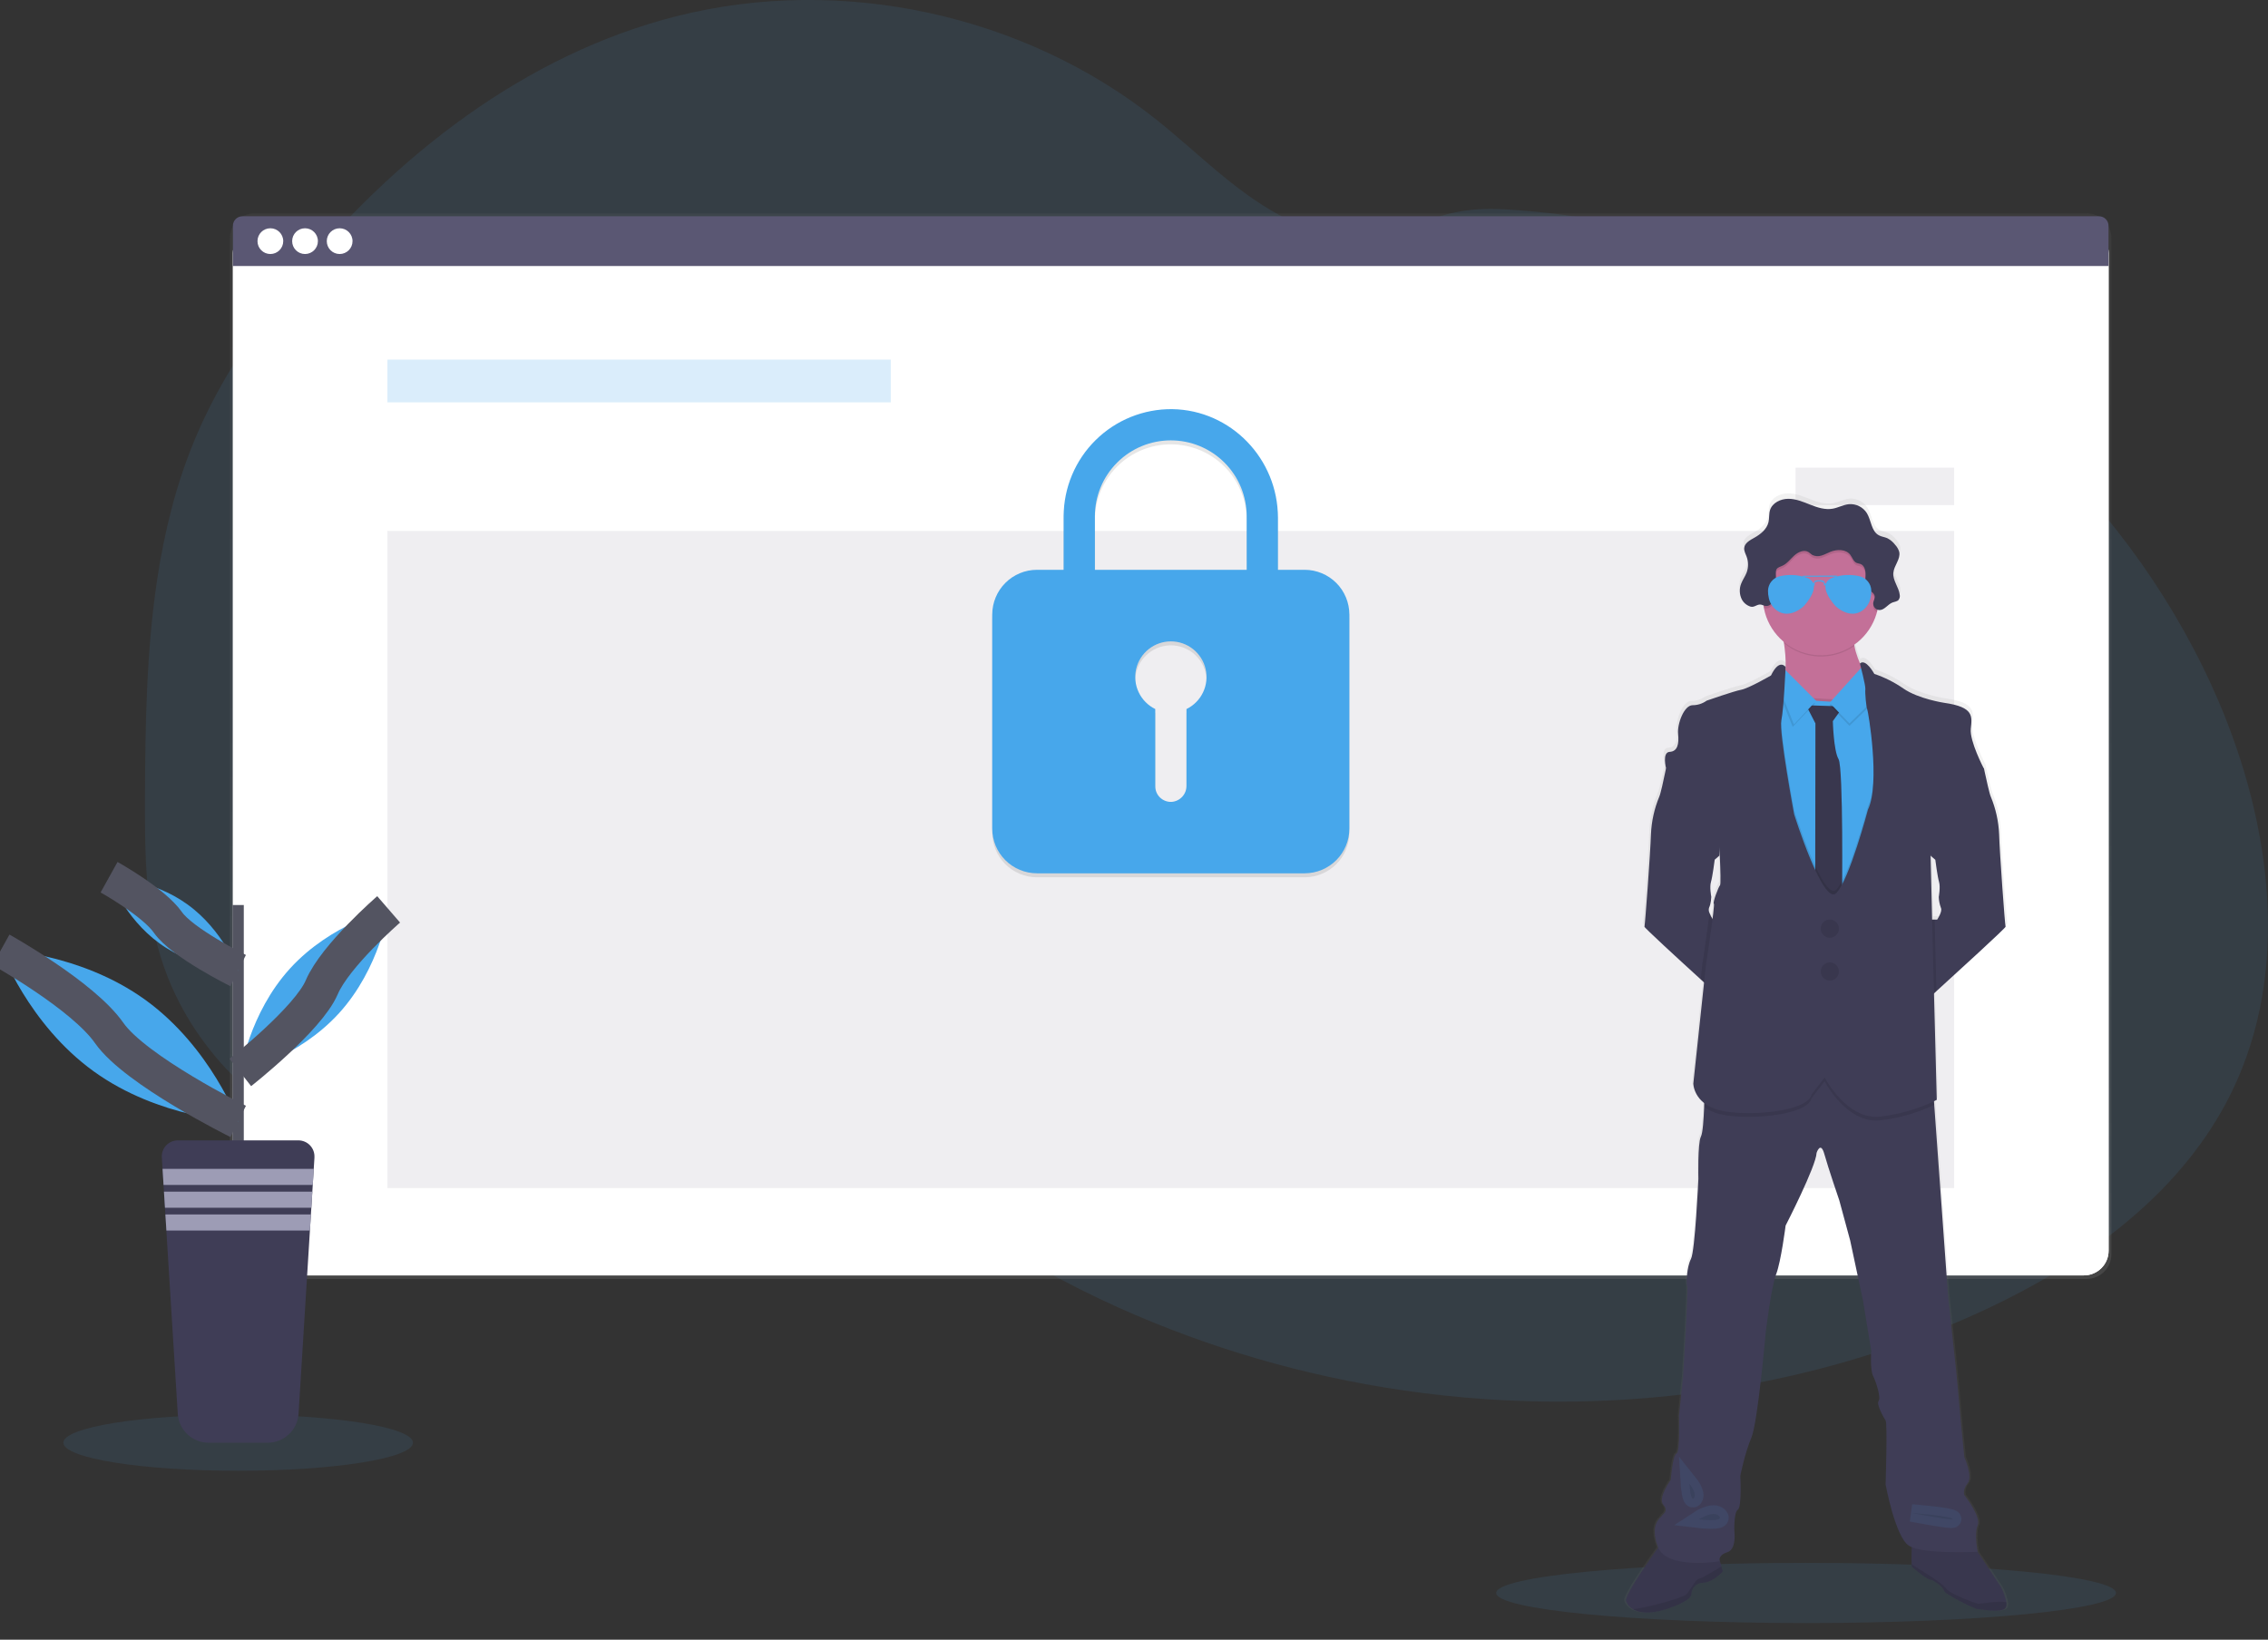 <svg fill="none" height="94" viewBox="0 0 130 94" width="130" xmlns="http://www.w3.org/2000/svg" xmlns:xlink="http://www.w3.org/1999/xlink"><rect x="0" y="0" width="130" height="94" fill="#333333" stroke="none"/><linearGradient id="a"><stop offset="0" stop-color="#808080" stop-opacity=".25"/><stop offset=".54" stop-color="#808080" stop-opacity=".12"/><stop offset="1" stop-color="#808080" stop-opacity=".1"/></linearGradient><linearGradient id="b" gradientUnits="userSpaceOnUse" x1="67.101" x2="67.101" xlink:href="#a" y1="73.318" y2="12.227"/><linearGradient id="c" gradientUnits="userSpaceOnUse" x1="20884.3" x2="20884.3" xlink:href="#a" y1="54860.3" y2="18587.9"/><clipPath id="d"><path d="m0 0h130v93.044h-130z"/></clipPath><g clip-path="url(#d)"><path d="m127.942 62.553c-3.015 6.22-9.137 10.379-15.482 13.122-8.542 3.694-17.948 5.159-27.225 4.539-1.626-.108-3.247-.281-4.863-.519-5.612-.819-11.084-2.412-16.258-4.734-1.493-.673-2.957-1.407-4.389-2.203-2.393-1.327-4.686-2.826-6.861-4.487-.547-.418-1.086-.846-1.618-1.285-.369-.304-.734-.615-1.105-.917-.783-.637-1.589-1.241-2.487-1.694-.271-.137-.549-.259-.833-.368-2.846-1.083-6.128-.674-9.091.17-2.254.642-4.451 1.522-6.702 2.149-1.001.288-2.022.504-3.054.649-2.304.292-4.643.086-6.861-.603l-.19-.059c-.318-.1-.633-.209-.945-.328l-.19-.073c-.303-.117-.599-.242-.889-.376l-.19-.086c-.303-.141-.599-.289-.888-.446-.104-.054-.208-.113-.31-.169-1.649-.921-3.147-2.087-4.444-3.46-.037-.037-.073-.076-.114-.114-.18-.195-.357-.394-.529-.597-.064-.075-.127-.15-.19-.227-.203-.248-.4-.502-.589-.761-.028-.037-.056-.076-.083-.114-.775-1.072-1.417-2.234-1.913-3.46-.016-.037-.031-.076-.044-.114-.151-.39-.289-.786-.414-1.188-.051-.168-.1-.34-.143-.508-.015-.05-.028-.101-.041-.151-.626-2.466-.698-5.029-.698-7.578 0-.297 0-.594 0-.891.018-4.123.082-8.316.69-12.382 0-.028.008-.057.012-.084.204-1.369.48-2.726.83-4.065.365-1.405.832-2.782 1.397-4.119 1.399-3.291 3.434-6.286 5.693-9.061 5.691-6.985 13.155-12.848 21.89-15.043 9.413-2.364 19.875-.099 27.468 5.946 2.315 1.843 4.395 4.025 6.995 5.438 2.27 1.23 4.926 1.74 7.357.772 2.009-.8 3.316-1.197 5.572-1.076 4.67.264 9.275 1.229 13.659 2.861.177.065.354.132.53.199 11.428 4.372 21.252 13.059 26.359 24.223.135.295.266.592.394.892 3.044 7.112 4.145 15.447.786 22.378z" fill="#47a7eb" opacity=".1"/><path d="m13.652 84.315c5.533 0 10.018-.721 10.018-1.609s-4.485-1.609-10.018-1.609c-5.533 0-10.018.72-10.018 1.609s4.485 1.609 10.018 1.609z" fill="#47a7eb" opacity=".1"/><path d="m103.524 93.044c9.81 0 17.763-.772 17.763-1.725s-7.953-1.725-17.763-1.725c-9.81 0-17.763.772-17.763 1.725s7.953 1.725 17.763 1.725z" fill="#47a7eb" opacity=".1"/><path d="m119.606 12.227h-105.009c-.783 0-1.417.635-1.417 1.417v58.255c0 .783.635 1.417 1.417 1.417h105.009c.783 0 1.418-.635 1.418-1.417v-58.255c0-.783-.635-1.417-1.418-1.417z" fill="url(#b)"/><path d="m119.447 13.087h-104.679c-.783 0-1.417.635-1.417 1.417v57.193c0 .783.635 1.417 1.417 1.417h104.679c.783 0 1.417-.635 1.417-1.417v-57.193c0-.783-.634-1.417-1.417-1.417z" fill="#fff"/><path d="m119.447 13.087h-104.679c-.783 0-1.417.635-1.417 1.417v57.193c0 .783.635 1.417 1.417 1.417h104.679c.783 0 1.417-.635 1.417-1.417v-57.193c0-.783-.634-1.417-1.417-1.417z" fill="#fff"/><path d="m119.447 13.087h-104.679c-.783 0-1.417.635-1.417 1.417v57.193c0 .783.635 1.417 1.417 1.417h104.679c.783 0 1.417-.635 1.417-1.417v-57.193c0-.783-.634-1.417-1.417-1.417z" fill="#fff" opacity=".04"/><path d="m120.319 12.398h-106.423c-.145 0-.284.058-.386.16-.102.102-.16.241-.16.386v2.307h107.509v-2.307c0-.144-.057-.282-.158-.384-.102-.102-.239-.16-.383-.161z" fill="#5a5773"/><path d="m15.497 14.562c.407 0 .738-.33.738-.738s-.33-.738-.738-.738-.738.33-.738.738.33.738.738.738z" fill="#fff"/><path d="m17.484 14.562c.407 0 .738-.33.738-.738s-.33-.738-.738-.738-.738.33-.738.738.33.738.738.738z" fill="#fff"/><path d="m19.469 14.562c.407 0 .738-.33.738-.738s-.33-.738-.738-.738c-.407 0-.738.33-.738.738s.33.738.738.738z" fill="#fff"/><path d="m51.059 20.616h-28.852v2.449h28.852z" fill="#47a7eb" opacity=".2"/><path d="m112.01 30.436h-89.804v37.671h89.804z" fill="#5a5773" opacity=".1"/><path d="m74.788 32.892h-1.538v-2.987c0-3.37-2.687-6.172-6.058-6.223-.813-.009-1.619.144-2.373.448-.753.305-1.439.755-2.018 1.326s-1.038 1.25-1.353 2c-.315.749-.478 1.554-.481 2.366v3.07h-1.534c-.678.002-1.328.272-1.807.752-.479.479-.75 1.129-.752 1.807v12.281c.002.678.272 1.328.752 1.807.479.479 1.129.75 1.807.752h15.354c.678-.002 1.327-.272 1.807-.752.479-.479.749-1.129.751-1.807v-12.281c-.002-.678-.272-1.328-.751-1.807-.479-.479-1.129-.75-1.807-.752zm-6.78 7.983v4.399c.002.233-.086.458-.244.629s-.375.276-.608.293c-.121.006-.242-.013-.356-.056s-.218-.108-.305-.191c-.088-.084-.158-.185-.205-.296s-.072-.232-.072-.353v-4.426c-.415-.203-.749-.54-.948-.957-.199-.417-.251-.889-.147-1.339.104-.45.357-.852.719-1.139s.81-.444 1.272-.444.91.157 1.272.444.615.689.719 1.139c.104.45.052.922-.147 1.339-.199.417-.533.754-.948.957zm3.454-7.983h-8.703v-3.07c0-1.154.458-2.26 1.274-3.076.816-.816 1.922-1.274 3.076-1.274s2.26.458 3.076 1.274 1.274 1.922 1.274 3.076z" fill="#000" opacity=".1"/><path d="m74.788 32.665h-1.538v-2.987c0-3.37-2.687-6.172-6.058-6.223-.813-.009-1.619.144-2.373.448-.753.304-1.439.755-2.018 1.326s-1.038 1.25-1.353 2c-.315.749-.478 1.554-.481 2.366v3.07h-1.534c-.678.002-1.328.272-1.807.752-.479.479-.75 1.129-.752 1.807v12.281c.002.678.272 1.328.752 1.807.479.479 1.129.75 1.807.752h15.354c.678-.002 1.327-.272 1.807-.752.479-.479.749-1.129.751-1.807v-12.281c-.002-.678-.272-1.328-.751-1.807-.479-.479-1.129-.75-1.807-.752zm-6.78 7.983v4.399c.002.233-.086.458-.244.629s-.375.276-.608.293c-.121.006-.242-.013-.356-.056s-.218-.108-.305-.191c-.088-.084-.158-.184-.205-.296s-.072-.232-.072-.353v-4.426c-.415-.203-.749-.54-.948-.957-.199-.417-.251-.889-.147-1.339.104-.45.357-.852.719-1.139.361-.287.81-.444 1.272-.444s.91.157 1.272.444c.361.288.615.689.719 1.139.104.45.052.922-.147 1.339-.199.417-.533.754-.948.957zm3.454-7.983h-8.703v-3.07c0-1.154.458-2.26 1.274-3.076.816-.816 1.922-1.274 3.076-1.274s2.26.458 3.076 1.274c.816.816 1.274 1.922 1.274 3.076z" fill="#47a7eb"/><path d="m112.01 26.81h-9.09v2.146h9.09z" fill="#5a5773" opacity=".1"/><path d="m115.104 91.839c-.06-.301-.163-.592-.305-.864l-1.361-2.034h.008s-.215-1.021 0-1.523c.214-.502-.765-1.735-.765-1.735s-.119-.31.192-.691-.192-1.498-.192-1.498-.239-2.332-.262-2.688c-.024-.356-.216-2.331-.216-2.331l-.454-4.186-.808-11.095-.015-.208c.1-.049.154-.079.154-.079l-.162-6.135.14-.126c1.219-1.103 4.03-3.656 4.001-3.712-.028-.056-.34-4.263-.376-5.317-.032-.748-.195-1.485-.484-2.177-.07-.14-.273-1.06-.357-1.449-.023-.107-.038-.174-.038-.174s-.824-1.571-.752-2.284c.071-.714.214-1.248-1.542-1.498 0 0-1.476-.22-2.354-.821-.519-.36-1.087-.644-1.686-.844 0 0-.493-.908-.835-.6-.146-.324-.254-.663-.324-1.011l-.01-.064c.65-.454 1.119-1.124 1.321-1.891.011-.043.02-.087.03-.131.035.012.07.018.106.019.298 0 .482-.333.761-.438.114-.044.254-.051.341-.141.029-.035.05-.075.063-.118.013-.043.017-.088.012-.133.003-.031.003-.062 0-.093 0-.011 0-.022 0-.033v.011c-.076-.413-.396-.78-.361-1.2.034-.395.381-.742.353-1.127-.001-.03-.003-.061-.008-.091v.014c-.042-.15-.12-.288-.227-.402-.122-.166-.283-.301-.468-.393-.157-.069-.34-.085-.488-.168-.433-.236-.432-.851-.69-1.271-.11-.175-.267-.317-.452-.408-.186-.092-.393-.131-.599-.112-.323.032-.614.203-.933.259-.436.077-.88-.065-1.293-.227-.413-.162-.832-.34-1.275-.34-.444 0-.924.227-1.058.646-.072.227-.036.471-.091.701-.097.406-.454.697-.823.899-.226.126-.497.27-.567.508 0-.007 0-.013 0-.018-.005.019-.009.038-.011.058-.002.025-.002.051 0 .076 0 .163.086.319.144.474.108.296.105.621-.007.915-.084.216-.227.405-.309.62-.039.1-.064.204-.075.311v-.018c-.003.048-.003.097 0 .145-.001.166.037.329.113.477.052.102.124.192.211.265.088.073.189.129.298.162.227.052.369-.17.609-.114.043.01.085.024.126.04.008.051.016.102.025.152.144.764.551 1.453 1.15 1.948 0 .027.009.054.013.083.072.452.104.91.094 1.369 0 0-.357-.523-.848.487 0 0-1.279.738-1.72.822-.441.084-2.009.63-2.009.63-.236.171-.521.263-.812.262-.489 0-.895 1.07-.836 1.652.059.582-.035 1.011-.49 1.035-.455.024-.206.946-.203.962l-.042.199c-.088.406-.281 1.278-.349 1.414-.289.691-.453 1.428-.485 2.176-.035 1.053-.34 5.245-.376 5.317-.024.046 1.902 1.807 3.256 3.037l.196.177-.623 5.819c.018.224.085.442.195.638s.262.365.445.497c0 .068 0 .137-.007.209-.027.681-.082 1.505-.191 1.72-.191.381-.143 2.426-.143 2.426s-.192 4.162-.43 4.615-.287 1.403-.216 1.589c.071.186-.239 5.185-.239 5.185l-.238 2.237s.071 2.14-.144 2.188-.335 1.523-.335 1.523-.764 1.046-.43 1.427c.334.38-.049.548-.084.642-.035.094-.729.454-.227 1.784.005.013.01.026.016.039-.47.652-1.959 2.758-1.868 3.078.067.203.209.374.397.477.351.21.952.307 1.909 0 1.589-.512 1.475-.881 1.475-.881.008-.172.082-.335.207-.455.125-.119.29-.187.463-.188.657-.048 1.147-.654 1.147-.654l-.077-.287-.105-.397c.013-.113.093-.312.454-.422.55-.167.406-1.213.406-1.213s-.048-1.094.191-1.237.144-1.951.144-1.951.263-1.308.645-2.189c.381-.881.837-6.112.837-6.112s.31-2.569.597-3.307c.287-.738.55-2.806.55-2.806s1.769-3.426 1.792-4.187c0 0 .227-.714.454.071.227.785.865 2.665.865 2.665l.621 2.307.741 3.449.478 2.903s-.072 1.094.114 1.475.454 1.26.311 1.426c-.143.167.286.952.406 1.118s0 3.687 0 3.687.549 2.997 1.338 3.518c.055.036.114.067.175.091-.012.325-.023.759-.008.986-.002.051.007.101.025.149.071.095.884.738 1.052.738s.764.416.789.619c.024.202 1.746 1.058 1.99 1.083s1.426.237 1.589-.095c.04-.097.051-.204.033-.307zm-4.23-42.864.123.106s.126.982.215 1.276c.09.294-.018.866-.018.866.008.213.051.424.126.624.107.214-.215.681-.215.681h-.288l-.089-3.675zm-8.537-10.971v-.021c-.002.007-.003.015-.003.021zm-4.409 14.145c-.044-.095-.051-.203-.018-.303.025-.054.046-.11.06-.168.035-.149.057-.301.066-.454 0-.002 0-.004 0-.006-.01-.054-.102-.581-.017-.86.085-.279.214-1.276.214-1.276l.082-.069.19-.165s0-.061.014-.162c.04.862.071 1.816.02 1.863-.095.094-.443 1.021-.359 1.058.027.013-.01.384-.074.883-.071-.107-.131-.222-.178-.342z" fill="url(#c)"/><path d="m107.075 38.91v1.412l-2.896 1.456s-2.875-1.74-2.166-2.432c.454-.438.366-1.641.244-2.468-.072-.481-.154-.834-.154-.834s5.165-1.475 4.384-.355c-.261.374-.281.859-.194 1.339.177.952.782 1.883.782 1.883z" fill="#c37098"/><path d="m99.141 52.715-.373 4.598s-.559-.507-1.284-1.168c-1.343-1.224-3.249-2.975-3.226-3.022.035-.071.341-4.243.373-5.292.031-.744.193-1.477.479-2.165.068-.136.26-1.003.34-1.408.027-.126.044-.208.044-.208l.626-.252s2.61 2.912 2.61 2.965c0 .053-.178 2.29-.178 2.29l-.185.161-.081.069s-.125.977-.213 1.27.007.801.017.856c-.008.153-.03.305-.065.454-.015.057-.035.113-.06.167-.032.099-.025.207.018.302.05.132.116.257.195.373z" fill="#3f3d56"/><path d="m114.959 53.124c.027.056-2.757 2.596-3.963 3.694l-.547.496-.37-4.598h.959s.32-.462.213-.675c-.074-.199-.116-.408-.123-.621 0 0 .105-.567.017-.861-.089-.294-.214-1.27-.214-1.27l-.121-.104-.144-.126s-.178-2.237-.178-2.29c0-.053 2.61-2.965 2.61-2.965l.622.248s.013.067.036.174c.084.387.285 1.303.354 1.442.286.688.448 1.421.479 2.165.029 1.048.333 5.22.37 5.292z" fill="#3f3d56"/><path d="m114.971 92.154c-.167.331-1.338.114-1.58.095-.242-.018-1.948-.877-1.972-1.078-.024-.201-.615-.615-.781-.615s-.97-.64-1.042-.734c-.018-.047-.026-.097-.023-.147-.025-.389.023-1.391.023-1.391l3.433.19 1.668 2.509c.141.271.243.56.302.859.02.105.011.214-.028.313z" fill="#3f3d56"/><path d="m114.971 92.154c-.167.331-1.338.114-1.58.095-.242-.018-1.948-.877-1.972-1.078-.024-.201-.615-.615-.781-.615s-.97-.64-1.042-.734c-.018-.047-.026-.097-.023-.147-.025-.389.023-1.391.023-1.391l3.433.19 1.668 2.509c.141.271.243.56.302.859.02.105.011.214-.028.313z" fill="#000" opacity=".1"/><path d="m114.97 92.154c-.167.331-1.338.114-1.58.095-.241-.018-1.948-.877-1.972-1.078-.024-.201-.615-.615-.781-.615-.165 0-.97-.64-1.041-.734-.019-.047-.027-.097-.024-.147l1.112.704s.71.454.9.723c.189.269 1.683.828 1.806.84.092.009 1.073-.179 1.608-.1.021.105.011.214-.028.313z" fill="#000" opacity=".1"/><path d="m98.743 90.083s-.486.604-1.135.65c-.171.001-.336.068-.459.187s-.196.281-.204.452c0 0 .114.368-1.456.877-.948.305-1.543.209-1.891 0-.186-.103-.327-.272-.394-.474-.107-.378 1.988-3.255 1.988-3.255l1.907-.114 1.362.615.209.78z" fill="#3f3d56"/><path d="m98.743 90.083s-.486.604-1.135.65c-.171.001-.336.068-.459.187s-.196.281-.204.452c0 0 .114.368-1.456.877-.948.305-1.543.209-1.891 0-.186-.103-.327-.272-.394-.474-.107-.378 1.988-3.255 1.988-3.255l1.907-.114 1.362.615.209.78z" fill="#000" opacity=".1"/><path d="m98.743 90.083s-.486.604-1.135.65c-.171.001-.336.068-.459.187s-.196.281-.204.452c0 0 .114.368-1.456.877-.948.305-1.543.209-1.891 0 .893-.093 2.867-.657 3.064-.852.237-.237.533-.889.734-.9.14-.009.849-.436 1.274-.7z" fill="#000" opacity=".1"/><path d="m113.36 87.444c-.213.497 0 1.515 0 1.515s-3.177.166-3.953-.355c-.777-.521-1.326-3.504-1.326-3.504s.114-3.503 0-3.669c-.113-.166-.545-.946-.403-1.112s-.113-1.042-.307-1.421-.114-1.467-.114-1.467l-.474-2.889-.733-3.432-.623-2.297s-.639-1.87-.856-2.651c-.217-.781-.446-.071-.446-.071-.023.758-1.775 4.167-1.775 4.167s-.261 2.06-.544 2.793c-.284.733-.593 3.291-.593 3.291s-.454 5.208-.828 6.084c-.375.876-.632 2.178-.632 2.178s.095 1.8-.142 1.942c-.237.142-.199 1.231-.199 1.231s.142 1.041-.403 1.207c-.545.167-.454.521-.454.521s-3.03.497-3.527-.83c-.497-1.327.19-1.68.227-1.775s.415-.26.084-.64c-.331-.38.425-1.42.425-1.42s.119-1.467.331-1.515c.212-.048.143-2.178.143-2.178l.236-2.225s.309-4.971.237-5.161c-.071-.19-.024-1.135.213-1.589.237-.454.426-4.594.426-4.594s-.048-2.035.142-2.414c.114-.214.161-1.04.188-1.712.02-.514.025-.94.025-.94l2.651-.994 3.404-1.088 2.864 1.373 4.191.805.052.723.8 11.043.454 4.166s.19 1.964.214 2.32c.023.355.259 2.676.259 2.676s.498 1.112.19 1.491c-.308.379-.19.681-.19.681s.978 1.24.764 1.737z" fill="#3f3d56"/><path d="m106.489 35.688c-.261.374-.281.859-.194 1.339-.596.421-1.314.634-2.043.607-.73-.027-1.43-.293-1.993-.757-.072-.481-.155-.834-.155-.834s5.166-1.473 4.385-.354z" fill="#000" opacity=".1"/><path d="m107.697 34.24c0 .658-.195 1.3-.561 1.847-.365.547-.884.973-1.492 1.225-.607.252-1.276.318-1.921.189s-1.237-.445-1.702-.91-.782-1.057-.91-1.702c-.129-.645-.063-1.313.189-1.921s.678-1.127 1.225-1.492c.546-.365 1.189-.56 1.847-.56.437-.002.87.083 1.275.249.404.166.771.411 1.081.72.309.309.554.677.72 1.081.166.404.251.838.249 1.275z" fill="#c37098"/><path d="m108.389 39.766-1.09 19.399-5.918-1.243-1.172-7.777 1.161-10.44.874.112 1.541.196 1.526.094 1.655-.184z" fill="#000" opacity=".1"/><path d="m108.389 39.908-1.09 19.399-5.918-1.243-1.172-7.777 1.161-10.439.874.111 1.541.196 1.526.094 1.655-.184z" fill="#47a7eb"/><path d="m103.524 40.429 2.132.071-.6.839s.042 1.694.327 2.18.201 7.989.201 7.989l-.567 1.077-.971-1.208.013-9.907z" fill="#3f3d56"/><path d="m103.524 40.429 2.132.071-.6.839s.042 1.694.327 2.18.201 7.989.201 7.989l-.567 1.077-.971-1.208.013-9.907z" fill="#000" opacity=".1"/><path d="m106.861 38.227-1.988 2.201 1.136 1.184 1.883-1.835z" fill="#000" opacity=".1"/><path d="m106.861 38.085-1.988 2.202 1.136 1.184 1.883-1.835z" fill="#47a7eb"/><path d="m104.034 40.322-2.013-2.012-.19 1.053.924 2.308z" fill="#000" opacity=".1"/><path d="m104.104 40.18-2.012-2.012-.19 1.053.924 2.308z" fill="#47a7eb"/><g fill="#000"><path d="m110.879 63.334c-.966.46-2.001.76-3.064.886-1.953.249-3.23-2.237-3.23-2.237l-.746.97c-.237 1.03-3.847 1.29-5.314.9-.304-.075-.591-.211-.842-.398.02-.514.025-.94.025-.94l2.65-.994 3.405-1.088 2.864 1.373 4.191.805z" opacity=".1"/><path d="m108.389 39.909-1.088 19.398-5.919-1.243-1.175-7.776 1.16-10.44.874.114c-.023.38-.066.759-.129 1.135-.141.664.735 5.374.735 5.374s1.664 5.283 2.413 4.521c.749-.761 1.816-4.782 1.816-4.782.723-1.491.012-5.674-.041-5.758-.037-.124-.06-.251-.068-.38z" opacity=".1"/><path d="m110.945 54.92.05 1.901-.547.496-.369-4.602h.817z" opacity=".1"/><path d="m98.093 51.413c-.008.153-.03.305-.065.454 0-.042 0-.066-.009-.069-.034-.009.007-.183.074-.385z" opacity=".1"/><path d="m99.141 52.715-.373 4.598s-.559-.507-1.284-1.168l.086-.815s.305-2.002.416-2.989c.05.132.116.257.195.373z" opacity=".1"/></g><path d="m102.351 38.238s-.354-.521-.84.485c0 0-1.266.734-1.702.817-.436.083-1.986.627-1.986.627-.234.169-.516.26-.805.26-.486 0-.888 1.066-.83 1.645.059.58-.035 1.007-.485 1.03-.449.024-.202.958-.202.958l2.995 3.433s.19 3.16.095 3.256-.438 1.021-.355 1.053-.454 3.527-.454 3.527l-.722 6.783s0 1.135 1.468 1.526c1.468.392 5.081.133 5.313-.898l.746-.971s1.278 2.486 3.231 2.238c1.953-.248 3.196-.959 3.196-.959l-.213-8.129-.142-5.859 3.049-5.01s-.817-1.563-.745-2.27c.071-.707.212-1.243-1.528-1.491 0 0-1.467-.219-2.332-.817-.513-.357-1.075-.639-1.668-.84 0 0-.488-.908-.827-.597 0 0 .34 1.284.312 1.475s.053 1.059.107 1.148c.053.09.763 4.267.041 5.758 0 0-1.061 4.021-1.816 4.782s-2.414-4.521-2.414-4.521-.876-4.712-.734-5.374.245-3.066.245-3.066z" fill="#3f3d56"/><path d="m104.884 53.757c.288 0 .521-.233.521-.521 0-.288-.233-.521-.521-.521s-.521.233-.521.521c0 .288.233.521.521.521z" fill="#3f3d56"/><path d="m104.884 56.213c.288 0 .521-.233.521-.521 0-.288-.233-.521-.521-.521s-.521.233-.521.521c0 .288.233.521.521.521z" fill="#3f3d56"/><g fill="#000"><path d="m104.884 53.757c.288 0 .521-.233.521-.521 0-.288-.233-.521-.521-.521s-.521.233-.521.521c0 .288.233.521.521.521z" opacity=".1"/><path d="m104.884 56.213c.288 0 .521-.233.521-.521 0-.288-.233-.521-.521-.521s-.521.233-.521.521c0 .288.233.521.521.521z" opacity=".1"/><g stroke="#47a7eb" stroke-miterlimit="10"><path d="m109.565 86.733s2.138.166 2.351.331c.212.166-2.351-.331-2.351-.331z" opacity=".1"/><path d="m96.836 85.053s.454.567.261.828c-.193.261-.261-.828-.261-.828z" opacity=".1"/><path d="m97.381 87.099s.828-.545 1.16-.183c.331.362-1.16.183-1.16.183z" opacity=".1"/></g><path d="m107.697 34.24c0 .284-.036.566-.107.841-.07-.032-.129-.085-.168-.151s-.058-.143-.052-.219c.014-.135.104-.259.085-.393-.029-.206-.278-.29-.41-.454-.162-.198-.127-.485-.113-.74.013-.255-.051-.567-.291-.655-.071-.026-.15-.028-.219-.058-.188-.079-.246-.313-.372-.474-.252-.325-.752-.318-1.135-.163-.166.08-.337.151-.511.213-.087.031-.179.043-.271.036-.092-.007-.182-.033-.263-.076-.075-.048-.135-.114-.212-.161-.257-.154-.593 0-.815.199s-.401.465-.681.587c-.126.057-.281.091-.34.213-.03.067-.042.14-.037.212 0 .441.053.89-.039 1.322-.059.278-.255.594-.537.559-.035-.005-.07-.014-.103-.026-.085-.455-.075-.922.031-1.372s.304-.873.583-1.242c.278-.369.631-.676 1.034-.901.404-.225.851-.364 1.311-.407.46-.043.925.011 1.363.157.439.147.842.383 1.184.694.342.311.615.69.802 1.113s.284.88.285 1.342z" opacity=".1"/></g><path d="m100.958 34.665c.085.019.165.064.253.075.282.034.477-.281.536-.559.092-.432.045-.881.041-1.322-.006-.072.006-.145.035-.212.065-.122.221-.157.341-.213.275-.123.454-.384.681-.587s.557-.353.813-.199c.076.045.138.114.213.161.082.043.171.068.263.075.092.007.185-.005.272-.035.176-.052.341-.144.51-.213.379-.154.88-.16 1.135.162.126.162.183.395.372.474.069.029.147.033.219.059.239.09.301.4.29.655-.01.255-.044.542.114.74.131.161.381.245.409.454.019.134-.07.259-.085.393-.003.05.004.1.02.147.016.047.041.091.074.128s.073.068.118.089c.045.022.094.034.144.037.295 0 .477-.33.753-.436.114-.044.251-.051.341-.141.033-.043.056-.093.069-.146.012-.053.012-.108.001-.162-.056-.435-.404-.812-.367-1.248.036-.418.422-.782.341-1.193-.042-.151-.12-.29-.227-.405-.122-.165-.28-.299-.463-.392-.158-.068-.341-.084-.485-.167-.429-.235-.428-.848-.681-1.265-.108-.173-.262-.312-.445-.403-.182-.091-.386-.13-.59-.112-.318.032-.608.201-.923.258-.433.077-.871-.065-1.28-.227-.41-.162-.824-.34-1.263-.34-.44 0-.915.227-1.049.642-.07.227-.035.47-.09.698-.095.405-.454.693-.814.894-.249.138-.547.297-.577.58-.019.179.08.34.142.514.106.294.104.616-.007.908-.083.214-.221.403-.305.616-.06.145-.088.301-.083.457s.043.31.112.451c.053.103.126.193.216.266.089.073.192.127.303.159.224.053.364-.168.603-.116z" fill="#3f3d56"/><g fill="#000" opacity=".1"><path d="m101.747 33.933c-.059.278-.255.594-.538.559-.087-.011-.167-.056-.253-.075-.237-.052-.378.17-.602.114-.111-.032-.214-.086-.303-.159-.09-.073-.163-.164-.216-.266-.059-.116-.095-.242-.105-.371-.023.201.014.404.105.584.053.103.127.193.216.266.089.073.192.127.303.159.227.052.365-.17.602-.114.083.029.167.053.253.074.283.035.479-.28.538-.558.046-.246.065-.496.054-.746-.001.179-.019.357-.054.532z" opacity=".1"/><path d="m100.192 32.224c.014-.186-.011-.373-.075-.548-.051-.117-.095-.236-.131-.359-.005.019-.009.038-.011.058-.019.178.081.341.142.514.04.108.065.22.075.335z" opacity=".1"/><path d="m108.862 31.626c-.054.322-.315.625-.341.965-.006.058-.006.117 0 .175.057-.396.408-.747.341-1.139z" opacity=".1"/><path d="m108.881 34.02c-.01.047-.032.091-.065.127-.084.09-.227.096-.34.141-.276.105-.454.439-.754.436-.076-.004-.15-.032-.211-.079-.06-.047-.106-.111-.129-.184-.007.025-.012.05-.016.075-.003.05.003.1.02.147.016.047.041.09.074.128.033.037.073.068.118.089.045.022.094.034.143.037.296 0 .478-.33.754-.435.113-.044.252-.051.34-.141.033-.043.057-.093.069-.146s.013-.108.002-.162c-.002-.014-.004-.023-.005-.033z" opacity=".1"/><path d="m107.458 33.926c-.028-.207-.278-.29-.409-.454-.081-.107-.125-.238-.125-.372-.009.211-.006.427.125.586.13.159.329.227.392.39.016-.048.022-.099.017-.15z" opacity=".1"/><path d="m106.931 32.738c.009-.255-.053-.567-.292-.655-.07-.026-.149-.029-.218-.058-.188-.08-.247-.313-.372-.474-.253-.323-.754-.318-1.135-.163-.17.069-.332.161-.509.213-.087.031-.18.043-.272.036s-.181-.033-.263-.076c-.075-.048-.136-.114-.212-.161-.258-.154-.594 0-.815.199s-.401.464-.681.587c-.127.057-.281.091-.347.213-.029.067-.041.14-.035.212v.133c.001-.046.012-.091.033-.132.065-.123.22-.157.347-.213.275-.122.454-.384.681-.587.227-.203.557-.353.815-.199.076.045.137.114.212.16.081.043.171.07.263.076.092.007.184-.006.271-.036.174-.062.344-.133.51-.212.38-.154.88-.161 1.135.162.124.161.183.395.372.474.069.029.147.033.218.059.194.073.271.29.288.506z" opacity=".1"/></g><g fill="#000" opacity=".1"><path d="m101.341 33.926c.007-.188.074-.369.192-.516.119-.147.281-.251.464-.297.506-.124 1.037-.1 1.53.069 1.077.356-.136 1.639-.136 1.639s-.807.794-1.56.239c-.222-.168-.377-.409-.439-.681-.037-.148-.054-.3-.051-.453z" opacity=".1"/><path d="m107.261 33.926c-.006-.189-.074-.37-.192-.516-.119-.147-.282-.251-.465-.297-.505-.123-1.036-.099-1.528.069-1.077.356.136 1.639.136 1.639s.806.794 1.559.239c.222-.168.378-.409.439-.681.037-.148.054-.3.051-.453z" opacity=".1"/><path d="m103.324 33.077v.053h1.967v-.064z" opacity=".1"/><path d="m103.952 33.646h.062v-.18s.2-.155.531 0v.161h.114v-.106h-.056s.023-.219-.347-.184c0 0-.297-.028-.29.16h-.069z" opacity=".1"/></g><path d="m101.341 33.852c.007-.188.074-.369.192-.516.119-.147.281-.251.464-.297.506-.123 1.037-.099 1.53.069 1.077.357-.136 1.639-.136 1.639s-.807.794-1.56.239c-.222-.168-.378-.409-.439-.681-.037-.148-.054-.3-.051-.453z" fill="#47a7eb"/><path d="m107.261 33.852c-.006-.189-.074-.37-.192-.516-.119-.147-.282-.251-.465-.297-.506-.123-1.036-.099-1.528.069-1.077.357.136 1.639.136 1.639s.805.794 1.559.239c.223-.168.378-.409.439-.681.037-.148.054-.3.051-.453z" fill="#47a7eb"/><path d="m103.324 33.006v.054h1.967v-.065z" fill="#47a7eb"/><path d="m103.952 33.574h.062v-.18s.2-.154.531 0v.162h.114v-.107h-.056s.023-.218-.347-.184c0 0-.297-.027-.29.16h-.069z" fill="#47a7eb"/><path d="m13.974 51.882h-.645v14.514h.645z" fill="#535461"/><path d="m18.025 66.352-.041.654-.057.923-.024.385-.057.924-.025.385-.057.923-.65 10.494c-.028.452-.227.876-.556 1.185-.33.31-.765.483-1.217.483h-3.38c-.452 0-.888-.173-1.217-.483s-.528-.734-.555-1.185l-.654-10.494-.057-.923-.024-.385-.056-.926-.024-.385-.057-.923-.041-.654c-.008-.126.01-.251.053-.369.043-.118.109-.227.195-.318.086-.091.19-.165.305-.214s.24-.075.365-.075h6.91c.126-0.0.25.026.366.076s.22.123.306.215.152.2.195.319c.042.118.06.244.052.37z" fill="#3f3d56"/><path d="m17.984 67.006-.057.923h-8.553l-.057-.923z" fill="#9d9cb5"/><path d="m17.904 68.313-.057.924h-8.391l-.058-.924z" fill="#9d9cb5"/><path d="m17.822 69.621-.057.923h-8.227l-.058-.923z" fill="#9d9cb5"/><path d="m8.334 57.322c3.754 2.716 5.318 6.964 5.318 6.964s-4.524-.155-8.284-2.871c-3.76-2.716-5.318-6.964-5.318-6.964s4.529.155 8.284 2.871z" fill="#47a7eb"/><path d="m.056 54.451s4.696 2.61 6.202 4.766 7.394 5.07 7.394 5.07" stroke="#535461" stroke-miterlimit="10" stroke-width="2"/><path d="m10.757 51.856c2.043 1.475 2.895 3.79 2.895 3.79s-2.462-.084-4.506-1.563c-2.044-1.479-2.894-3.79-2.894-3.79s2.463.078 4.505 1.563z" fill="#47a7eb"/><path d="m6.252 50.288s2.556 1.419 3.375 2.593c.819 1.175 4.025 2.76 4.025 2.76" stroke="#535461" stroke-miterlimit="10" stroke-width="2"/><path d="m16.621 55.524c-2.348 2.579-2.844 5.95-2.844 5.95s3.309-.811 5.656-3.391 2.844-5.951 2.844-5.951-3.309.811-5.656 3.392z" fill="#47a7eb"/><path d="m22.277 52.132s-3.057 2.644-3.835 4.467c-.777 1.823-4.665 4.88-4.665 4.88" stroke="#535461" stroke-miterlimit="10" stroke-width="2"/></g></svg>